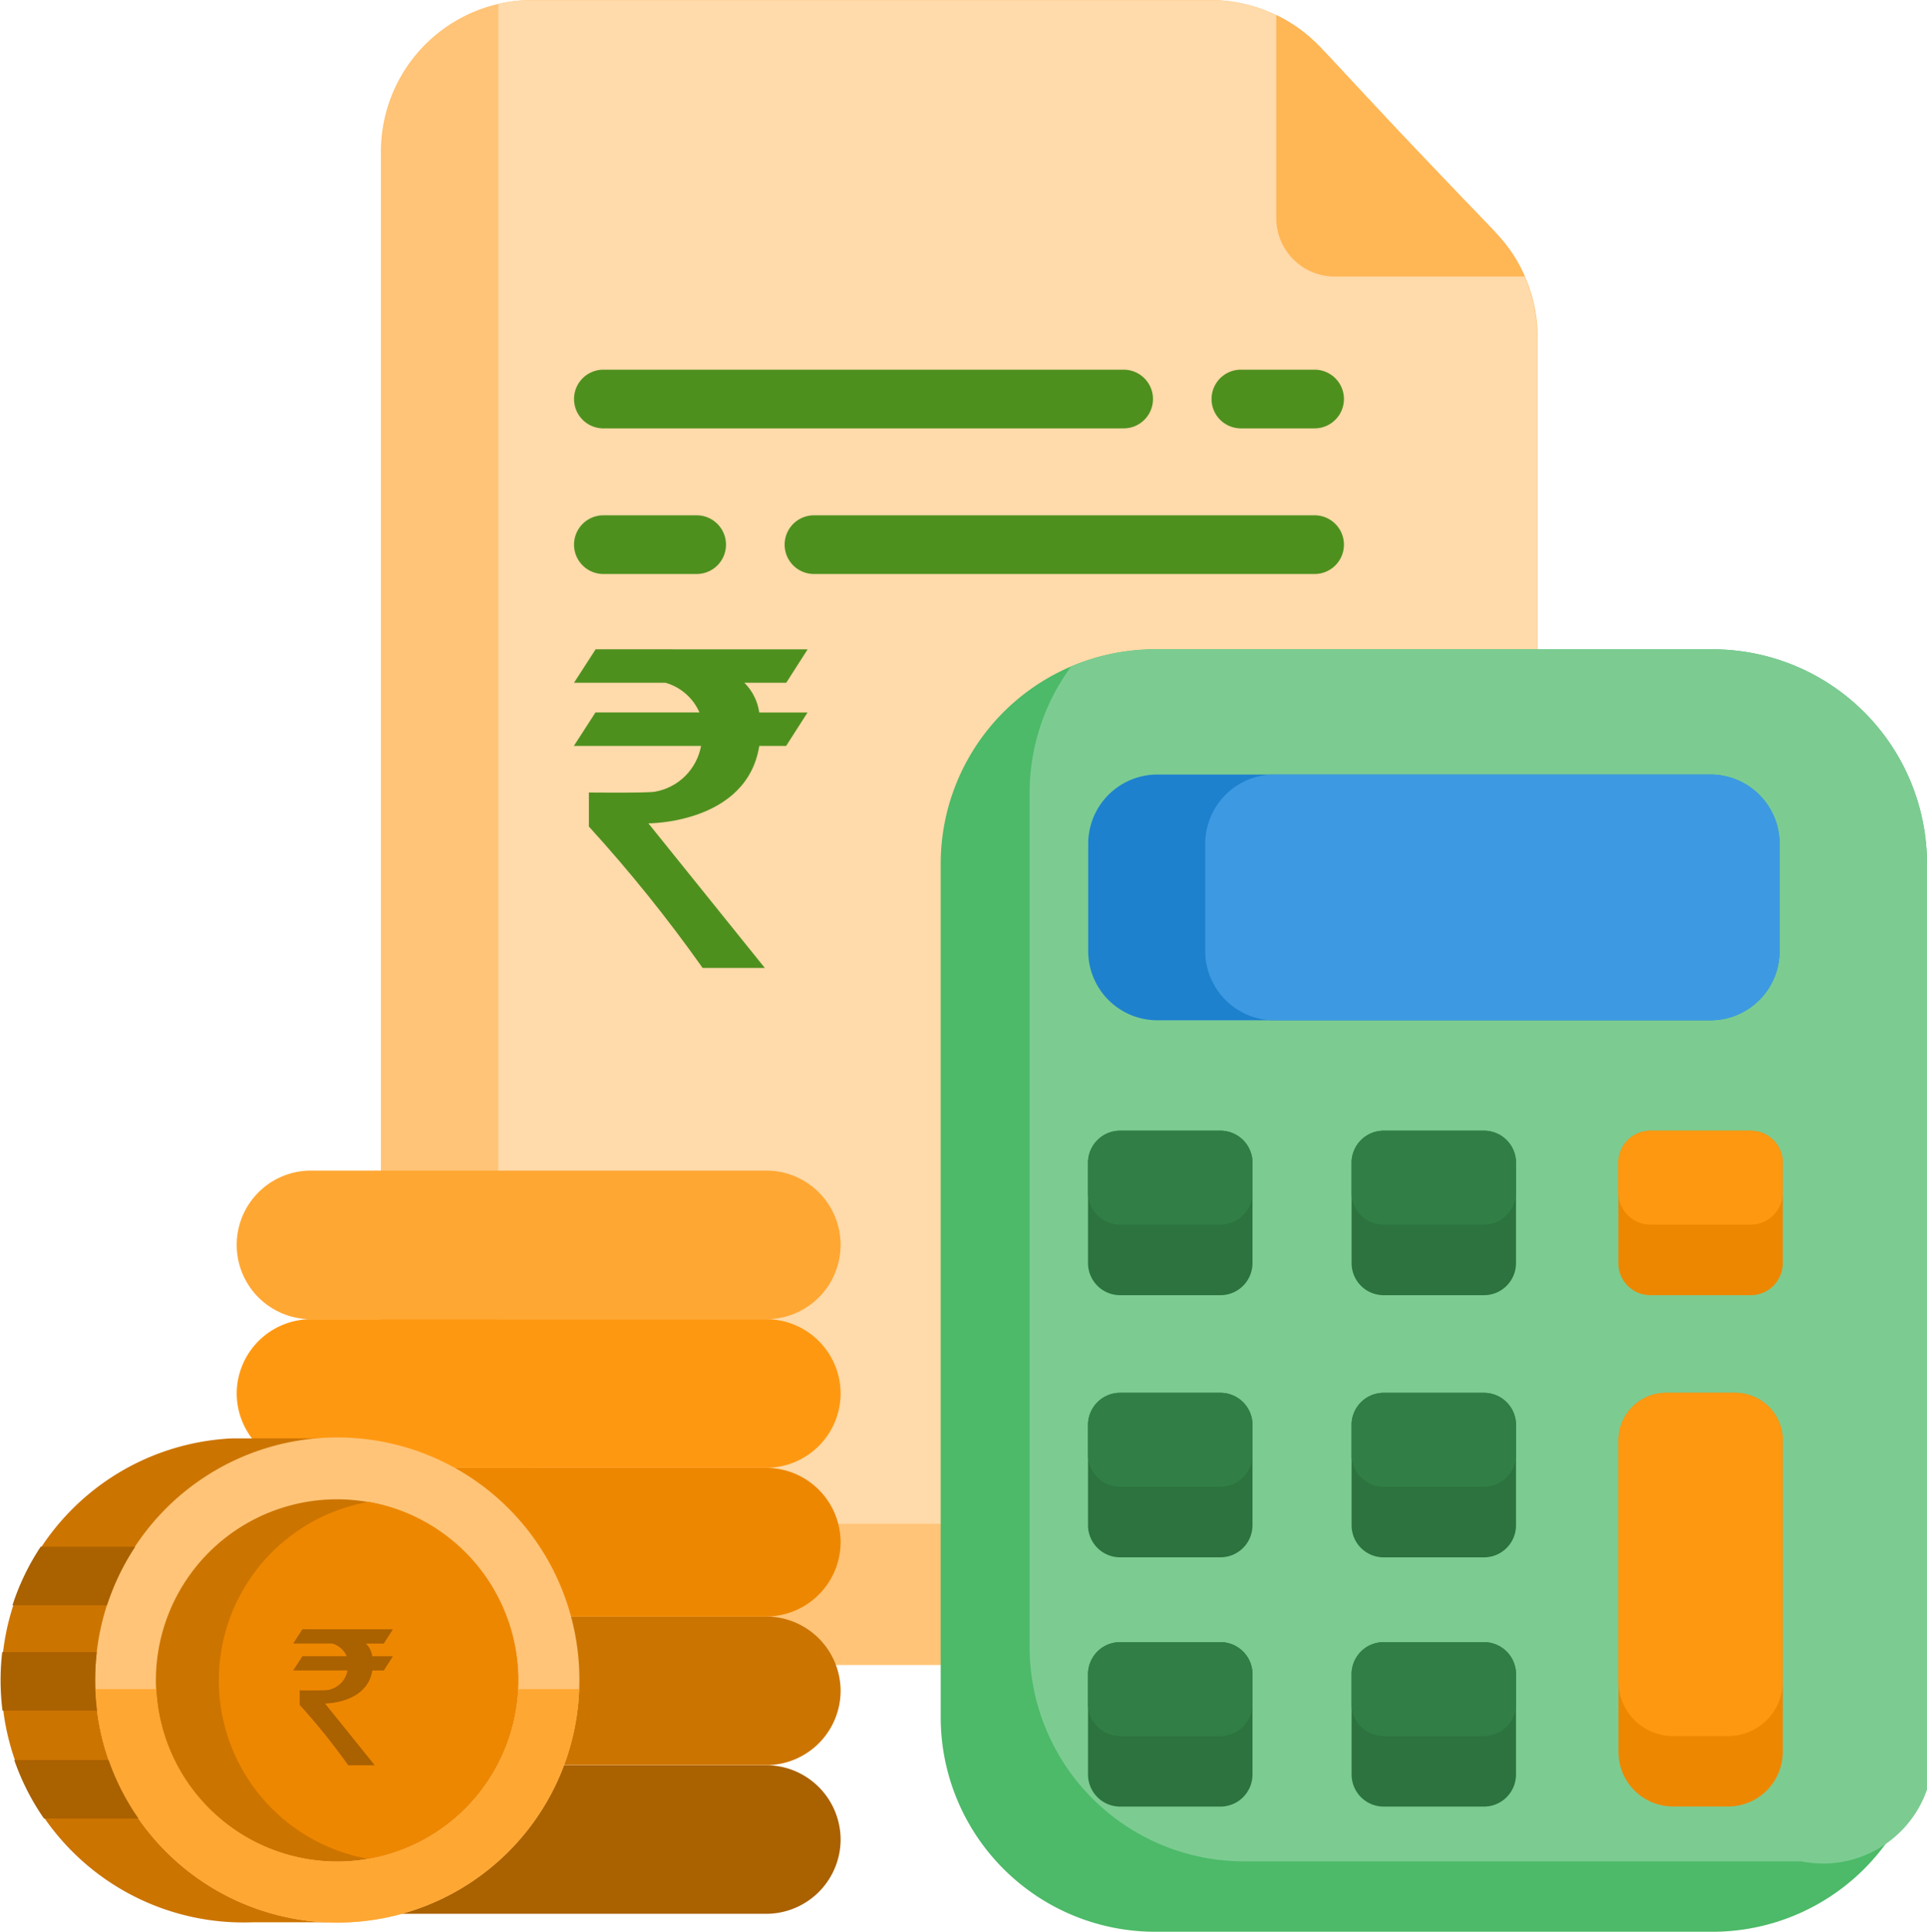 <svg xmlns="http://www.w3.org/2000/svg" xmlns:xlink="http://www.w3.org/1999/xlink" width="51.881" height="51.999" viewBox="0 0 51.881 51.999">
  <defs>
    <clipPath id="clip-path">
      <path id="Path_134610" data-name="Path 134610" d="M989.829,2589.442l-.581.9h2.461a1.425,1.425,0,0,1,.916.8h-2.8l-.581.9h3.424a1.533,1.533,0,0,1-1.246,1.234c-.232.038-1.774.021-1.774.021v.916a39.733,39.733,0,0,1,3.062,3.806h1.674l-3.134-3.892s2.652.01,2.985-2.084h.723l.576-.9h-1.3a1.4,1.4,0,0,0-.4-.8h1.127l.576-.9Z" transform="translate(-989.248 -2589.442)" fill="none"/>
    </clipPath>
    <clipPath id="clip-path-2">
      <path id="Path_135091" data-name="Path 135091" d="M989.5,2589.442l-.248.384h1.05a.608.608,0,0,1,.391.342H989.5l-.248.383h1.462a.654.654,0,0,1-.532.527c-.1.017-.757.009-.757.009v.391a17.008,17.008,0,0,1,1.307,1.625h.715l-1.338-1.661s1.132,0,1.274-.89h.308l.246-.383h-.556a.6.6,0,0,0-.171-.342h.481l.246-.384Z" transform="translate(-989.248 -2589.442)" fill="none"/>
    </clipPath>
  </defs>
  <g id="Group_181457" data-name="Group 181457" transform="translate(-0.583)">
    <path id="Path_135063" data-name="Path 135063" d="M132.7,9.08V40.728c0,.063,0,.126,0,.19a4.086,4.086,0,0,1-4.082,3.9H105.642a4.086,4.086,0,0,1-4.086-4.085V4.086A4.08,4.08,0,0,1,105.642,0h18.247a4.073,4.073,0,0,1,1.774.407c1.1.531,1.415,1.2,3.4,3.231,2.282,2.478,2.827,2.732,3.292,3.8A4.041,4.041,0,0,1,132.7,9.08Z" transform="translate(-90.718 0)" fill="#ffc477"/>
    <path id="Path_135064" data-name="Path 135064" d="M160.648,9.08V40.728c0,.063,0,.126,0,.19a4.1,4.1,0,0,1-.923.1H136.75a4.086,4.086,0,0,1-4.086-4.085V.295c0-.064,0-.127,0-.191a4.109,4.109,0,0,1,.923-.1h18.247a4.092,4.092,0,0,1,2.986,1.3l2.187,2.34,2.5,2.62a4.113,4.113,0,0,1,1.133,2.822Z" transform="translate(-118.667 0)" fill="#ffdaaa"/>
    <path id="Path_135065" data-name="Path 135065" d="M276.517,177.864v22.973a5.775,5.775,0,0,1-5.774,5.774H255.737a5.774,5.774,0,0,1-5.774-5.774V177.864a5.772,5.772,0,0,1,5.774-5.774h15.005A5.774,5.774,0,0,1,276.517,177.864Z" transform="translate(-224.053 -154.612)" fill="#4cba68"/>
    <path id="Path_135066" data-name="Path 135066" d="M297.637,177.864v22.973a2.963,2.963,0,0,1-3.387,3.879h-15a5.774,5.774,0,0,1-5.774-5.774V175.969a5.745,5.745,0,0,1,1.118-3.415,5.749,5.749,0,0,1,2.268-.463h15A5.774,5.774,0,0,1,297.637,177.864Z" transform="translate(-245.173 -154.612)" fill="#7ccc92"/>
    <path id="Path_135067" data-name="Path 135067" d="M363.328,370.025v2.7a.863.863,0,0,1-.863.864h-2.7a.863.863,0,0,1-.864-.864v-2.7a.863.863,0,0,1,.864-.864h2.7A.863.863,0,0,1,363.328,370.025Z" transform="translate(-321.929 -331.668)" fill="#2c733f"/>
    <path id="Path_135068" data-name="Path 135068" d="M307.652,207.145v2.891a1.862,1.862,0,0,1-1.862,1.862H290.9a1.863,1.863,0,0,1-1.862-1.862v-2.891a1.863,1.863,0,0,1,1.862-1.862H305.79A1.862,1.862,0,0,1,307.652,207.145Z" transform="translate(-259.157 -184.434)" fill="#1e81ce"/>
    <path id="Path_135069" data-name="Path 135069" d="M335.6,207.145v2.891a1.862,1.862,0,0,1-1.862,1.862H322a1.863,1.863,0,0,1-1.862-1.862v-2.891A1.863,1.863,0,0,1,322,205.283h11.734A1.862,1.862,0,0,1,335.6,207.145Z" transform="translate(-287.105 -184.434)" fill="#3d9ae2"/>
    <path id="Path_135070" data-name="Path 135070" d="M293.46,307.606v2.7a.863.863,0,0,1-.864.864h-2.7a.864.864,0,0,1-.864-.864v-2.7a.864.864,0,0,1,.864-.864h2.7a.863.863,0,0,1,.864.864Zm7.095-7.056v2.7a.863.863,0,0,1-.863.864h-2.7a.863.863,0,0,1-.864-.864v-2.7a.864.864,0,0,1,.864-.864h2.7A.863.863,0,0,1,300.555,300.55Z" transform="translate(-259.156 -269.25)" fill="#2c733f"/>
    <path id="Path_135071" data-name="Path 135071" d="M434.038,300.55v2.7a.863.863,0,0,1-.864.864h-2.7a.863.863,0,0,1-.864-.864v-2.7a.863.863,0,0,1,.864-.864h2.7a.863.863,0,0,1,.864.864Z" transform="translate(-385.457 -269.25)" fill="#ee8700"/>
    <path id="Path_135072" data-name="Path 135072" d="M293.46,300.55v2.7a.863.863,0,0,1-.864.864h-2.7a.864.864,0,0,1-.864-.864v-2.7a.864.864,0,0,1,.864-.864h2.7a.863.863,0,0,1,.864.864Zm7.095,13.766v2.7a.863.863,0,0,1-.863.864h-2.7a.864.864,0,0,1-.864-.864v-2.7a.863.863,0,0,1,.864-.863h2.7A.863.863,0,0,1,300.555,314.315Zm-7.095,0v2.7a.863.863,0,0,1-.864.864h-2.7a.864.864,0,0,1-.864-.864v-2.7a.864.864,0,0,1,.864-.863h2.7A.863.863,0,0,1,293.46,314.315Z" transform="translate(-259.156 -269.25)" fill="#2c733f"/>
    <path id="Path_135073" data-name="Path 135073" d="M434.039,370.444v8.38a1.473,1.473,0,0,1-1.472,1.473h-1.481a1.473,1.473,0,0,1-1.472-1.473v-8.38a1.283,1.283,0,0,1,1.283-1.283h1.86A1.282,1.282,0,0,1,434.039,370.444Z" transform="translate(-385.458 -331.669)" fill="#ee8700"/>
    <path id="Path_135074" data-name="Path 135074" d="M300.555,307.606v.8a.863.863,0,0,1-.863.864h-2.7a.864.864,0,0,1-.864-.864v-.8a.863.863,0,0,1,.864-.864h2.7A.863.863,0,0,1,300.555,307.606Zm-7.095,0v.8a.863.863,0,0,1-.864.864h-2.7a.864.864,0,0,1-.864-.864v-.8a.864.864,0,0,1,.864-.864h2.7a.863.863,0,0,1,.864.864Zm7.095-7.056v.8a.863.863,0,0,1-.863.864h-2.7a.863.863,0,0,1-.864-.864v-.8a.864.864,0,0,1,.864-.864h2.7A.863.863,0,0,1,300.555,300.55Z" transform="translate(-259.156 -269.25)" fill="#317f46"/>
    <path id="Path_135075" data-name="Path 135075" d="M434.038,300.55v.8a.863.863,0,0,1-.864.864h-2.7a.864.864,0,0,1-.864-.864v-.8a.864.864,0,0,1,.864-.864h2.7a.863.863,0,0,1,.864.864Z" transform="translate(-385.457 -269.25)" fill="#ff9811"/>
    <path id="Path_135076" data-name="Path 135076" d="M293.46,300.55v.8a.863.863,0,0,1-.864.864h-2.7a.864.864,0,0,1-.864-.864v-.8a.864.864,0,0,1,.864-.864h2.7a.863.863,0,0,1,.864.864Zm7.095,13.766v.8a.863.863,0,0,1-.863.864h-2.7a.864.864,0,0,1-.864-.864v-.8a.863.863,0,0,1,.864-.863h2.7A.863.863,0,0,1,300.555,314.315Zm-7.095,0v.8a.864.864,0,0,1-.864.864h-2.7a.864.864,0,0,1-.864-.864v-.8a.864.864,0,0,1,.864-.863h2.7A.863.863,0,0,1,293.46,314.315Z" transform="translate(-259.156 -269.25)" fill="#317f46"/>
    <path id="Path_135077" data-name="Path 135077" d="M434.039,370.444v6.484a1.473,1.473,0,0,1-1.472,1.473h-1.481a1.473,1.473,0,0,1-1.472-1.473v-6.484a1.283,1.283,0,0,1,1.283-1.283h1.86A1.282,1.282,0,0,1,434.039,370.444Z" transform="translate(-385.458 -331.669)" fill="#ff9811"/>
    <path id="Path_135078" data-name="Path 135078" d="M345.61,11.039h-5.12a1.571,1.571,0,0,1-1.571-1.571V4a4.082,4.082,0,0,1,1.211.89l2.188,2.34,2.5,2.621A4.045,4.045,0,0,1,345.61,11.039Z" transform="translate(-303.974 -3.596)" fill="#ffb655"/>
    <path id="Path_135079" data-name="Path 135079" d="M170.718,99.565H172.7a.79.79,0,1,0,0-1.58h-1.984a.79.79,0,1,0,0,1.58Zm-17.166,0h14.007a.79.79,0,0,0,0-1.58H153.552a.79.79,0,0,0,0,1.58Zm2.511,3.92a.79.79,0,1,0,0-1.58h-2.511a.79.79,0,1,0,0,1.58Zm16.639-1.58h-13.48a.79.79,0,1,0,0,1.58H172.7a.79.79,0,1,0,0-1.58Z" transform="translate(-136.724 -88.034)" fill="#4e901e"/>
    <path id="Path_135080" data-name="Path 135080" d="M79.583,469.848a2.006,2.006,0,0,1-2,2H65.324a2,2,0,0,1,0-4H77.582A2.007,2.007,0,0,1,79.583,469.848Z" transform="translate(-56.368 -420.332)" fill="#aa6100"/>
    <path id="Path_135081" data-name="Path 135081" d="M79.583,430.444a2.006,2.006,0,0,1-2,2H65.324a2,2,0,0,1,0-4H77.582A2.007,2.007,0,0,1,79.583,430.444Z" transform="translate(-56.368 -384.93)" fill="#cc7400"/>
    <path id="Path_135082" data-name="Path 135082" d="M79.583,391.04a2.006,2.006,0,0,1-2,2H65.324a2,2,0,0,1,0-4H77.582A2.007,2.007,0,0,1,79.583,391.04Z" transform="translate(-56.368 -349.528)" fill="#ee8700"/>
    <path id="Path_135083" data-name="Path 135083" d="M79.583,351.637a2.006,2.006,0,0,1-2,2H65.324a2.007,2.007,0,0,1-2-2,2.006,2.006,0,0,1,2-2H77.582A2.007,2.007,0,0,1,79.583,351.637Z" transform="translate(-56.368 -314.127)" fill="#ff9811"/>
    <path id="Path_135084" data-name="Path 135084" d="M77.584,314.235H65.326a2,2,0,0,1,0-4H77.584a2,2,0,1,1,0,4Z" transform="translate(-56.37 -278.725)" fill="#ffa733"/>
    <path id="Path_135085" data-name="Path 135085" d="M9.391,381.232v13.026H7.4a6.519,6.519,0,0,1-.558-13.026Z" transform="translate(0 -342.514)" fill="#cc7400"/>
    <path id="Path_135086" data-name="Path 135086" d="M38.84,387.932a6.518,6.518,0,0,1-13.026.043c0-.015,0-.029,0-.043a6.518,6.518,0,0,1,13.026-.514Q38.85,387.677,38.84,387.932Z" transform="translate(-22.663 -342.464)" fill="#ffc477"/>
    <path id="Path_135087" data-name="Path 135087" d="M47.9,406.96c-.08.018-.159.034-.238.048a4.876,4.876,0,1,1,.238-.048Z" transform="translate(-37.161 -356.971)" fill="#cc7400"/>
    <path id="Path_135088" data-name="Path 135088" d="M62.858,407.614c-.08.018-.159.034-.238.048a4.879,4.879,0,0,1-.229-9.562q.118-.027.237-.048a4.879,4.879,0,0,1,.229,9.562Z" transform="translate(-52.117 -357.625)" fill="#ee8700"/>
    <path id="Path_135089" data-name="Path 135089" d="M38.879,447.684a6.518,6.518,0,0,1-13.026.043c0-.015,0-.029,0-.043h1.64a4.884,4.884,0,0,0,5.952,4.522,4.877,4.877,0,0,0,3.794-4.522Z" transform="translate(-22.702 -402.217)" fill="#ffa733"/>
    <path id="Path_135090" data-name="Path 135090" d="M4.367,403.9a6.5,6.5,0,0,0-.76,1.575H1.062a6.417,6.417,0,0,1,.759-1.575Zm-1.028,4.41H.793a6.557,6.557,0,0,1-.007-1.575H3.332a6.534,6.534,0,0,0,.006,1.575Zm1.117,2.906H1.91a6.468,6.468,0,0,1-.8-1.575H3.65a6.427,6.427,0,0,0,.805,1.575Z" transform="translate(-0.143 -362.265)" fill="#aa6100"/>
    <g id="Group_180534" data-name="Group 180534" transform="translate(16.038 17.478)" clip-path="url(#clip-path)">
      <rect id="Rectangle_20917" data-name="Rectangle 20917" width="9.734" height="10.57" transform="translate(-3.712 2.143) rotate(-30)" fill="#4e901e"/>
    </g>
    <g id="Group_181250" data-name="Group 181250" transform="translate(8.473 43.856)" clip-path="url(#clip-path-2)">
      <rect id="Rectangle_21289" data-name="Rectangle 21289" width="4.155" height="4.512" transform="translate(-1.585 0.915) rotate(-30)" fill="#aa6100"/>
    </g>
  </g>
</svg>
